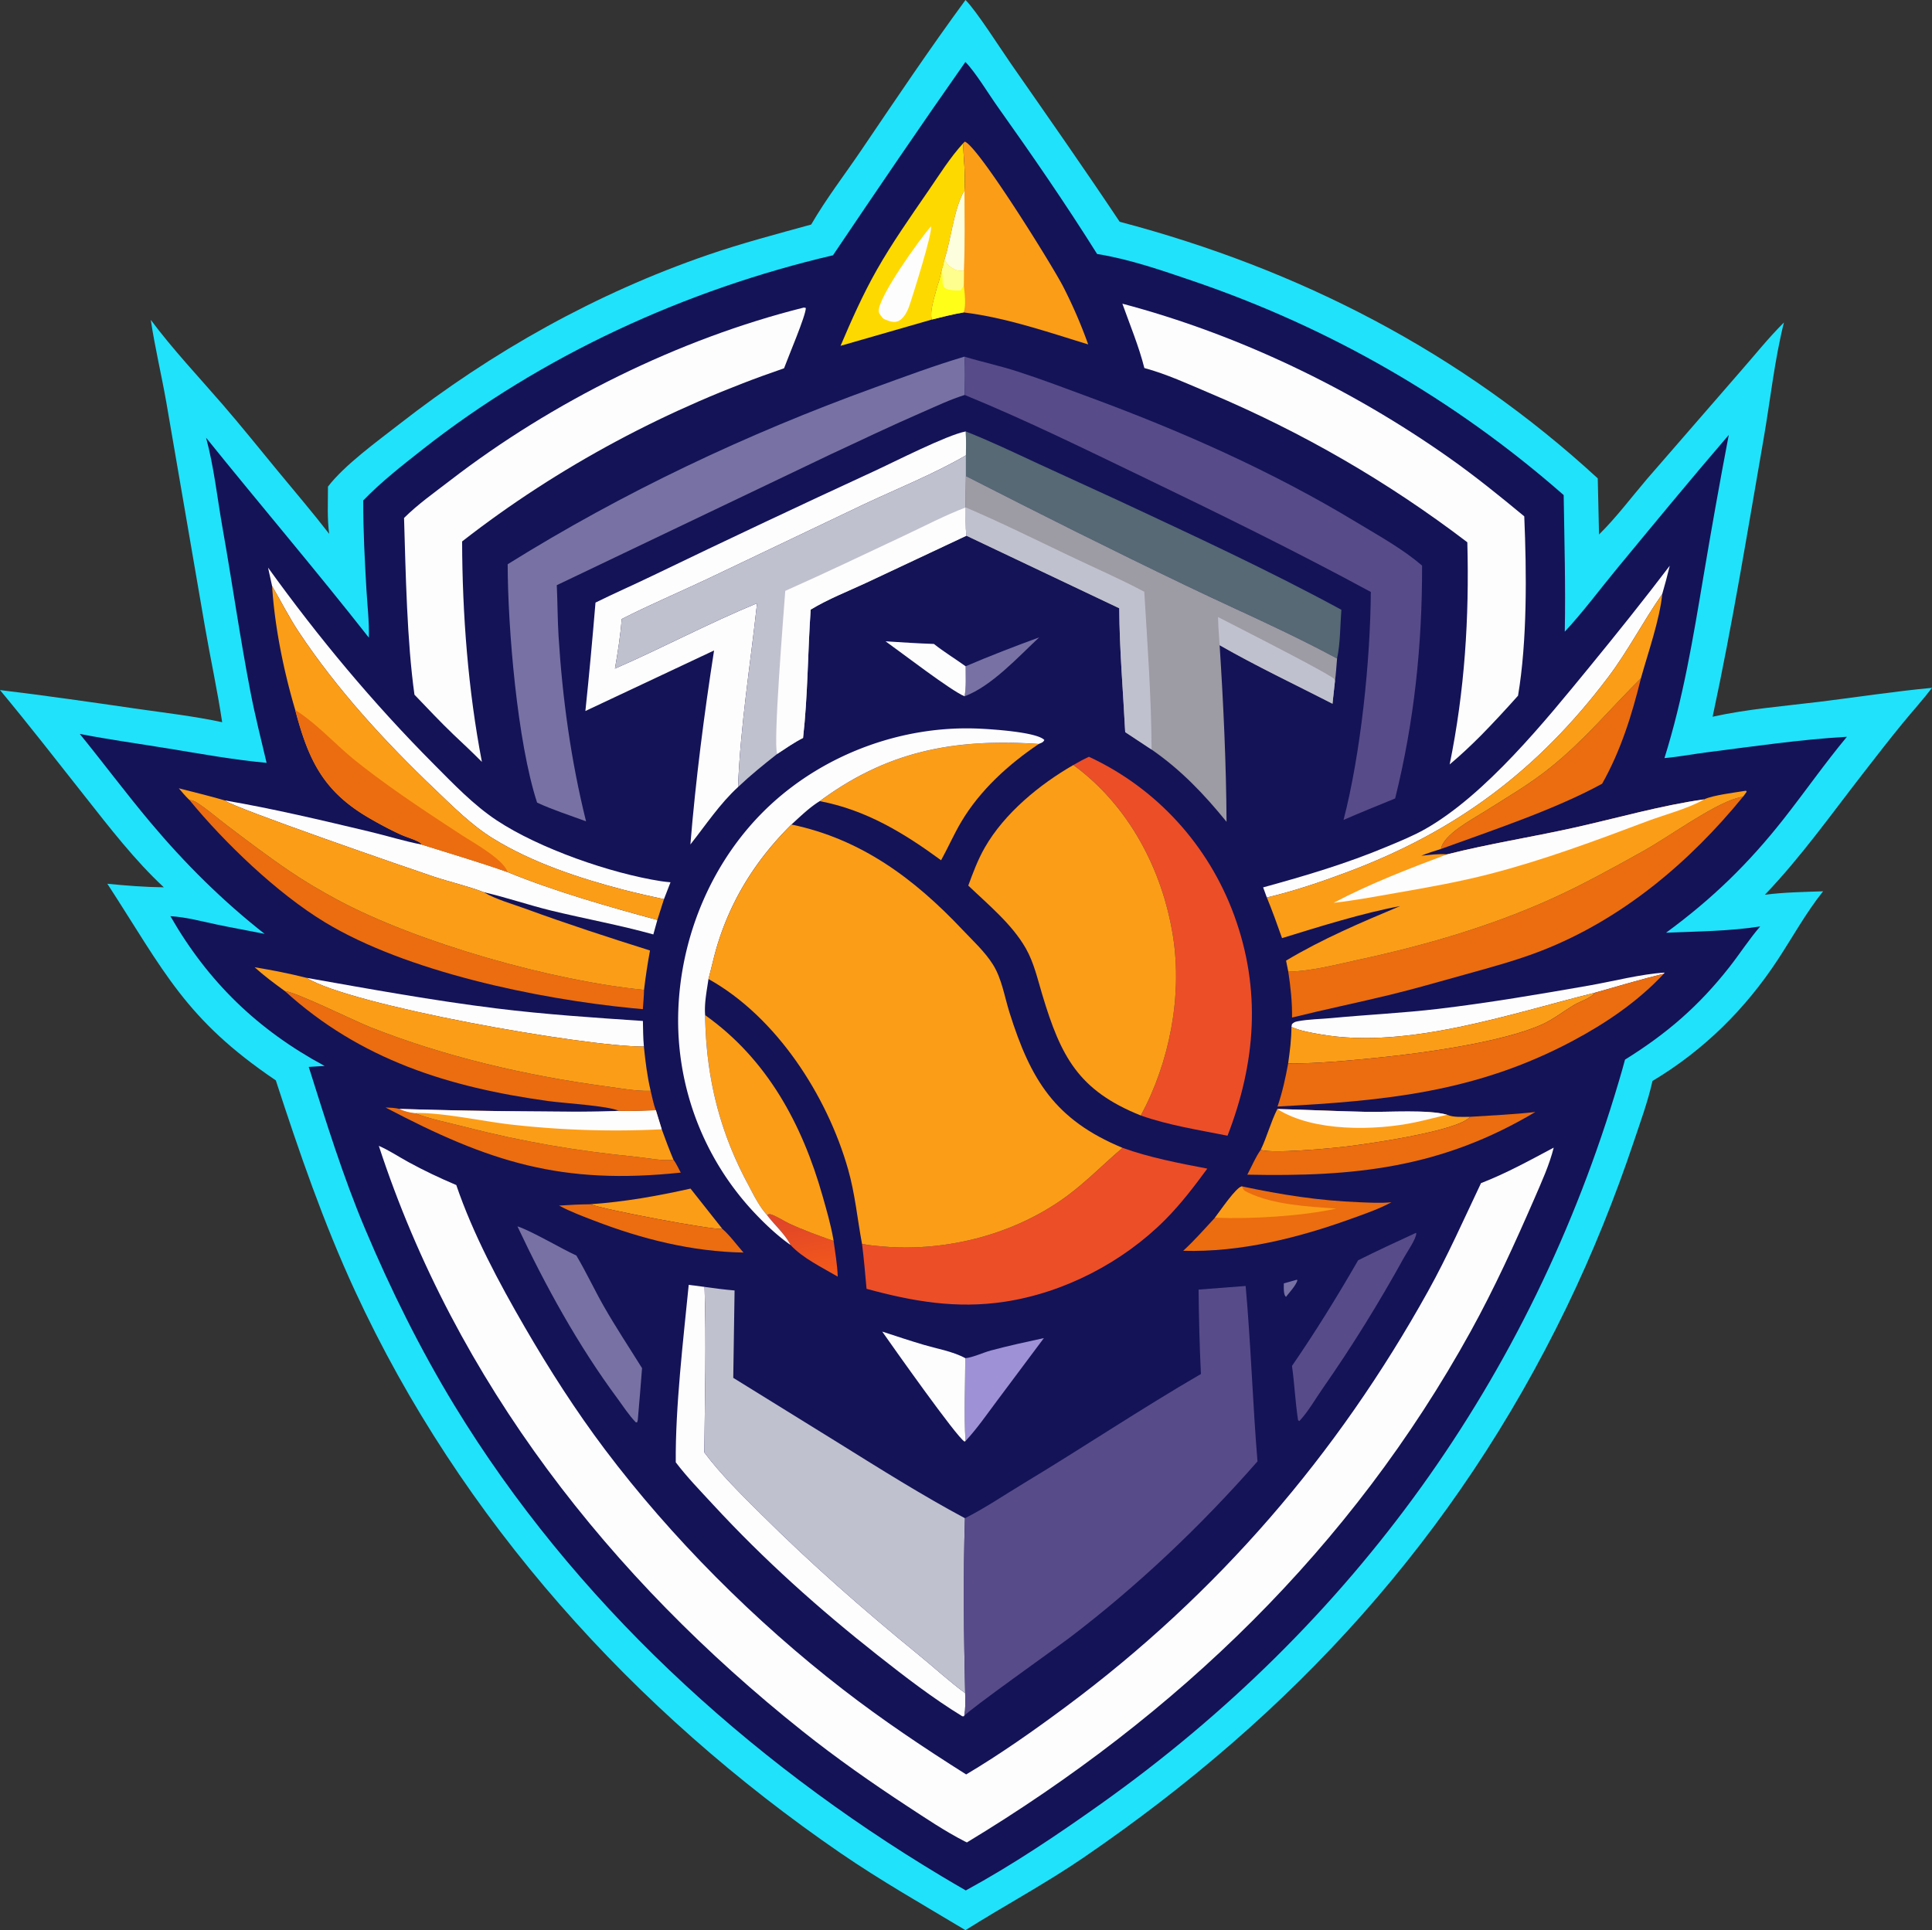 <svg xmlns="http://www.w3.org/2000/svg" xmlns:xlink="http://www.w3.org/1999/xlink" viewBox="0 0 4148.08 4145.1"><rect x="0" y="0" width="4148.08" height="4145.1" fill="#333333" stroke="none"/><defs><style>.cls-1{fill:#20e2fa;}.cls-2{fill:#141357;}.cls-3{fill:#7872a4;}.cls-4{fill:url(#linear-gradient);}.cls-5{fill:#fefdfd;}.cls-6{fill:#fc9d17;}.cls-7{fill:#eb6d0f;}.cls-8{fill:#9f91d6;}.cls-9{fill:#584b8a;}.cls-10{fill:#fed900;}.cls-11{fill:#fdfedd;}.cls-12{fill:#fefe19;}.cls-13{fill:#fefe8e;}.cls-14{fill:#566974;}.cls-15{fill:#ec4e27;}.cls-16{fill:#c0c1ce;}.cls-17{fill:#9d9ba3;}</style><linearGradient id="linear-gradient" x1="17.64" y1="3961.74" x2="12.73" y2="3988.6" gradientTransform="matrix(4.88, 0, 0, -4.88, 1650.92, 22084.65)" gradientUnits="userSpaceOnUse"><stop offset="0" stop-color="#f55b19"/><stop offset="1" stop-color="#e14628"/></linearGradient></defs><g id="Слой_2" data-name="Слой 2"><g id="Layer_1" data-name="Layer 1"><path class="cls-1" d="M2072.94,0c22.25,21.57,75.58,105.15,97.5,136.67,78.5,112.85,157.29,225.15,233.52,339.56,385.77,101.89,731.77,279.93,1026.49,551.11l2.73,120.53c36.61-36,69.13-79.44,102.51-118.64L3734,800.84c31.71-36,62.23-74.52,96.17-108.29-20.22,80.82-29.13,166.23-43.38,248.35-34.64,199.49-67.19,400.38-109.73,598.3,74.52-16.52,153.95-22.81,229.73-32.11,80.39-9.86,160.73-22.39,241.34-29.93-19.51,25.54-41.48,49.82-61.93,74.68-28.85,35.06-56.53,71-84.41,106.85-68.59,88.13-135.11,182.11-212.47,262.76,41.09-5.23,83.55-5.92,124.95-7.34-36.89,46.28-64.54,96.87-96.81,146.13-70,106.89-159.85,195.65-269.58,261.23-.18.88-.35,1.77-.55,2.64-9.6,42.25-24.83,83.89-38.58,124.93-41,122.5-89.29,242.78-145.59,359.11C3124.57,3301,2777,3680.9,2327.11,3988.81c-82.42,56.4-169.91,103.24-254.23,156.29-89.77-54-181.25-105.83-267.66-165.12-444.35-304.92-816-716.29-1043-1207.62-68-147.09-119.89-298.39-170-452.18-194.54-131.59-238.7-232.47-361.69-422.26,40.27,4,80.76,7.17,121.24,7.63-62.7-58.3-116.57-128.35-169.52-195.44C122,1633.75,62.16,1556.75,0,1481.94c98.37,11.83,196.61,26.1,294.66,40.31C355.21,1531,417.17,1538.06,477,1551c-10.2-68.47-25.18-136.63-36.95-204.89L357,863.44c-10.39-58.92-24.44-117.36-33.26-176.51,47.33,63.54,103.18,122.65,155,182.62,39.73,45.93,77.7,93.43,116.35,140.28,37.39,45.33,75.72,90.18,111.68,136.65-4.49-33.09-2.56-68.11-2.62-101.46,35.55-46.5,106.45-97.67,153.2-134.16C1057.29,754.79,1279.73,630,1519.91,547.35c72.89-25.07,147.48-44.66,221.74-65.16,32-55.32,72.21-107.4,108-160.33C1922.79,213.89,1995.81,105.13,2072.94,0Z"/><path class="cls-2" d="M2072.74,133.1c21.11,21.16,49.9,68.88,68.74,95.37,74.21,104.36,146,208.48,214.06,317,69.16,11,139.23,35.31,205.29,57.82,294.52,100.35,562.56,254.53,796.45,459.95,1.46,98.09,4.3,195.15,2.35,293.34,39.64-42.57,75.16-90.73,112.25-135.64,79.3-96,158.63-192.46,239.85-286.82-19.3,101.06-37.38,202.9-54.44,304.36-22.44,133.41-43.12,259.89-83.64,389.6,30.57-2.65,61.28-8.64,91.78-12.51,99.21-12.57,200.1-27.59,299.9-33.25-47.41,57-90,118.17-135.82,176.46-75.59,96.12-154,172.16-252.47,244.3,67.68-2.91,134.9-3.15,202.07-13.45-23.67,27.44-43.6,58.59-66,87.16-65.38,83.31-134,142.78-224.15,198.78-4.06,15.54-8.61,30.94-13.15,46.34-187.86,636.83-571.36,1167.59-1112.12,1552-93.42,66.42-189.37,131-290.11,185.88-17.52-10-34.86-20.34-52.2-30.65-418.59-251-790.28-591.71-1045.42-1010.44-73.26-120.22-137.56-250.15-192.15-379.7-47.63-113.06-84-230.85-120.92-347.72l34.06-2.14c-143.38-77.13-250.11-180.4-331.08-321.61,33.2,1.89,66.66,11,99.12,17.86,34.29,7.21,68.82,13.18,103.16,20.14-90.37-70.88-171.32-151.38-245.19-239.36-52-62-100.62-127.19-151.61-190,62.42,12.09,125.85,20.86,188.63,31.09,70.55,11.51,141.19,24.44,212.42,31-11.79-50.14-24.58-100.42-34.37-151-22.64-116.85-39.2-235-60-352.21-11.43-64.42-18.47-131.93-35.54-195C558.21,1083.76,678,1224.18,791.92,1369.34c1-34-3.19-69.07-5.17-103.11-3.72-63.8-7-127.61-6.86-191.54,38.63-39.85,83.94-75.35,127.49-109.61,256-201.4,564.38-342.82,881.05-416.82C1882.2,409.21,1976.33,270.34,2072.74,133.1Z"/><path class="cls-3" d="M2784.41,2748.27l1.15,1.25c-3.09,11.14-17.21,26-24.44,35.55a13,13,0,0,1-1-1c-4.87-5.66-3.5-20.63-3.74-27.93Z"/><path class="cls-3" d="M2073.27,1430.86c51.88-22.28,105-42.67,158-62.13-45.47,42.36-102.29,104.89-160.21,126.57C2074.7,1474.54,2073.15,1451.92,2073.27,1430.86Z"/><path class="cls-4" d="M1646.5,2608.91c2.23-.49,4.44-1.78,6.7-1.46,8.73,1.22,32.26,16,41.92,20.48,30.78,14.23,62.74,25.76,94.69,37.05,3.31,25.25,8.1,51.17,8.79,76.62-32.78-19.31-75.45-39.77-101.26-67.9C1685.49,2650.12,1662.29,2630.28,1646.5,2608.91Z"/><path class="cls-5" d="M1901.33,1377.24c34.64,2.22,69.1,4.5,103.8,5.66,21.71,17.24,45.65,31.75,68.14,48-.12,21.06,1.43,43.68-2.25,64.44C2042.19,1483.75,1933.8,1400.28,1901.33,1377.24Z"/><path class="cls-6" d="M1482.59,2552.57l68.48,86.62c-24.77,2.15-257.32-42.14-283.66-53C1341,2581,1410.73,2568.64,1482.59,2552.57Z"/><path class="cls-7" d="M1200.42,2589.05c22.37-1.46,44.56-2.66,67-2.85,26.34,10.85,258.89,55.14,283.66,53,16.2,14,30.83,34.57,45.26,50.74-110.66-2-217.62-28.82-320.52-68.47C1250.61,2611.75,1224.15,2602,1200.42,2589.05Z"/><path class="cls-8" d="M2072.54,2916.76c15-1.12,39-12.28,54.95-16.57,37.6-10.07,75.74-18.33,113.76-26.59l-101.51,135.89c-21.46,28.68-42.31,59-66.76,85.16C2069.33,3036.07,2072.39,2975.54,2072.54,2916.76Z"/><path class="cls-5" d="M1894.18,2859.66c30,9.77,60,19.84,90.29,28.73,28,8.21,62.76,14.25,88.07,28.37-.15,58.78-3.21,119.31.44,177.89l-2.06,1.22C2054.34,3087,1915.85,2890.54,1894.18,2859.66Z"/><path class="cls-7" d="M827.8,2378.4c10.16.36,19.85.65,29.81,3,9.35,4.89,22.34,8,32.84,9.08,33.29,12.94,70.43,20,105.06,28.9,128.42,33,240.51,51.92,372.27,65.15,23.58,2.37,55.07,9.24,78.17,6,6.07,7.85,10.73,18.92,15.64,27.68C1206.51,2545.23,1051.46,2496.19,827.8,2378.4Z"/><path class="cls-5" d="M2772.76,2205.34l1.13-6c4.22-3.88,6.21-4.81,12-6,22.73-4.53,49.31-4.72,72.63-6.95,76.37-7.27,153.6-10.79,229.69-19.83,108.17-12.87,217.38-31.48,324.71-50.29,50.95-8.93,110.21-24.47,161-27.53l-1.65,2.37c-49.44,12.23-98.59,26.77-147.59,40.71-180.84,44.82-402.23,122-588.4,89.67C2815.64,2217.92,2792,2214.06,2772.76,2205.34Z"/><path class="cls-5" d="M658.06,2099.94c135.7,24,271.14,48.77,408,65.71,104.32,12.92,209.44,19.86,314.27,26.92.42,18.31.42,36.76,2.14,55C1252.24,2247.54,752,2158.86,658.06,2099.94Z"/><path class="cls-6" d="M2706.83,2469.31c13.66-28.51,21.51-59.59,35.63-87.63,64.46,1.57,128.86,4.9,193.33,6.1,45.26.84,130.65-5.35,171.17,6.2,13.35,6.2,34.52,4.37,49.27,4.43-25.12,31.27-229.86,59.86-275.08,64.84C2848.56,2466.83,2730.29,2477.7,2706.83,2469.31Z"/><path class="cls-5" d="M2742.46,2381.68c64.46,1.57,128.86,4.9,193.33,6.1,45.26.84,130.65-5.35,171.17,6.2-22.55,5.23-45,11.21-67.63,16.05C2953.11,2428.47,2819.23,2431,2742.46,2381.68Z"/><path class="cls-6" d="M2772.76,2205.34c19.22,8.72,42.88,12.58,63.56,16.18,186.17,32.37,407.56-44.85,588.4-89.67-10.21,12.5-30.49,17.75-44.51,26-22.92,13.55-44.1,30.6-68.44,41.74-83.37,38.15-255.29,61.9-349.14,71.35-64.6,6.49-132,13.22-196.94,12.93C2769.37,2257.86,2772.79,2231.66,2772.76,2205.34Z"/><path class="cls-7" d="M2608.58,2615.08c10.09-12.72,45.26-65.5,58-67.29,84.13,17.92,164.81,30.7,250.85,34,23,.88,47.07,2.4,70,.09-26.46,14.5-56.32,24.63-84.66,34.89-114.92,41.6-239.21,72.9-362.36,69.37C2564.66,2663.8,2586.14,2639.24,2608.58,2615.08Z"/><path class="cls-6" d="M2608.58,2615.08c10.09-12.72,45.26-65.5,58-67.29,2.86,7.95,5.24,9.56,12.88,13.23,55.21,26.48,129.14,30.23,189.86,34.37C2795.58,2611.82,2685.33,2618.26,2608.58,2615.08Z"/><path class="cls-7" d="M3156.23,2398.41c46.64-3.13,93.79-4.95,140.22-10.37-202.17,120.51-388.1,139.41-618.43,134.62,9.16-17.16,17.63-37.62,28.81-53.35,23.46,8.39,141.73-2.48,174.32-6.06C2926.37,2458.27,3131.11,2429.68,3156.23,2398.41Z"/><path class="cls-9" d="M3039.85,2647.73l.93.55c.36,11.55-19.59,40.18-25.83,51.46-54.11,97.92-111.42,190.76-175.39,282.47-16.27,23.32-30.32,48.75-49.86,69.66l-2.72-2c-5.9-38.51-7.6-77.85-13-116.51,50.86-74,97.21-149.08,142-226.87C2956.86,2686.13,2998.35,2666.75,3039.85,2647.73Z"/><path class="cls-7" d="M3523.15,1456.54c-19.21,78.41-43.4,155.94-83.29,226.55-101,55.31-236.4,100.22-346,140.12,5-30.92,67.1-63.69,92.08-79.47,48.81-30.84,98.44-59.67,143.53-96C3403,1588.37,3457.27,1521.9,3523.15,1456.54Z"/><path class="cls-3" d="M1111,2633.69c28.62,9,93.59,47.58,126.47,62.64,20.89,35.09,38.29,72.72,58.54,108.3,25.87,45.48,54.9,89.13,82.49,133.58-2.67,37.19-6.06,74.34-9.16,111.49l-1.48,4.94-2.75-.11c-14.87-15.34-26.85-34.26-39.56-51.45C1241.56,2889.64,1170.91,2761.2,1111,2633.69Z"/><path class="cls-5" d="M2712,1905.69c91.3-25.14,178.49-50.9,266-87.56,27.69-11.59,56.07-23,82.2-37.84,129.72-73.77,258-232.6,352.22-347.64,58.8-71.77,116.5-143.86,172.64-217.74-4.88,20.48-10.39,40.69-16.21,60.93l-1.4,2c-40.12,57.61-72.08,120.08-114.65,176.47-151.25,200.28-326.24,331.25-561.84,419.17-56,20.89-112.77,40.23-171,53.91Z"/><path class="cls-6" d="M857.61,2381.42q146.42,4.54,292.71,5.42c59.53.38,119.36,1.63,178.85-1.23,26.27,1,52.7-.5,79-1.33l12.62,40.93c7.88,22.07,16.15,43.74,25.19,65.36-23.1,3.22-54.59-3.65-78.17-6-131.76-13.23-243.85-32.12-372.27-65.15-34.63-8.9-71.77-16-105.06-28.9C880,2389.41,867,2386.31,857.61,2381.42Z"/><path class="cls-5" d="M857.61,2381.42q146.42,4.54,292.71,5.42c59.53.38,119.36,1.63,178.85-1.23,26.27,1,52.7-.5,79-1.33l12.62,40.93A1991.17,1991.17,0,0,1,1094,2414.64c-57.76-6.75-149.37-26.45-203.5-24.14C880,2389.41,867,2386.31,857.61,2381.42Z"/><path class="cls-7" d="M611.52,2128.27c25.8,2.89,149.52,64.21,183.48,77.67,159.74,63.28,333.45,103.66,503.6,126.71,31.65,4.29,66.46,10.91,98.38,10,3.38,13.51,6,28.73,11.16,41.62-26.27.83-52.7,2.32-79,1.33-25.72-11.17-116.75-16.17-152.06-21.05C964.51,2335.2,773.88,2276.16,611.52,2128.27Z"/><path class="cls-5" d="M575.54,1219c108.32,150.38,225.12,290.73,355.86,422.1,42.08,42.29,85.11,87.54,135,120.62,91.14,60.4,244.84,114,353.12,130.73,6.67,1,13.38,1.72,20.1,2.27-4.71,12.1-9.51,24.18-14.08,36.34-28.77-6.3-57.56-12.61-86.06-20-95.15-24.81-196-58.12-280.23-109.94-46.81-28.81-86.09-68.47-125.66-106.19C826.24,1592.52,724,1481.28,641.68,1357.44c-20.94-31.5-38.33-66.08-57.45-98.79Z"/><path class="cls-5" d="M482.6,1718.9c103.71,17.73,206.31,42.18,308.64,66.52,38,9,76.44,21.1,114.75,28.5,61.24,19.3,123.27,37.54,183.78,58.93,101.61,41.56,215.59,74,321.59,102.84l-8.66,31.06c-71.88-20.14-147-33.63-219.73-51.33-48.47-11.8-95.63-28.28-144.32-39.36-34.56-13.39-72.35-21.77-107.66-33.53C885.34,1867.32,496.78,1733.32,482.6,1718.9Z"/><path class="cls-10" d="M1804.71,742.67c23.44-55.2,47.89-110.27,77.49-162.5,33.25-58.67,73-115.11,111.12-170.61,23.29-33.86,46.37-71,74.18-101.35,1.89,33.09,5.57,67.86,3.22,100.89-22.59,39.23-28.3,103.37-42.53,147.52-1.72,7-3,15.92-6,22.35-3,11.53-5.2,24.6-9.67,35.58-4.43,18.56-17.07,53.9-11.81,71.69Z"/><path class="cls-5" d="M1998.78,486.17c4.1,12.51-38.48,146.79-45.61,168.35-4.18,12.61-12.45,30.66-26,35.62-10.12,3.7-20.89-1.73-30.15-5.41-3.52-3.69-10-11-10.35-16.18C1884.73,638.72,1975.34,512.53,1998.78,486.17Z"/><path class="cls-7" d="M406.47,1717.76c6.28,1,10.43,2.18,15.87,5.61,22.1,13.93,42.72,32.23,63.61,48.08,44.48,33.74,89.45,67.83,135.66,99.18,32.72,22.2,67,42.33,101.8,61.1,172.69,93.17,464.49,175.24,659.35,194-.16,13.75-1.66,27.74-2.59,41.48l-23-2.14c-202.91-19.9-484.5-78.24-659.67-184.53C594.94,1918.38,482,1809.85,406.47,1717.76Z"/><path class="cls-6" d="M1760.09,1720.49c147.34-108.9,291-134.74,470.25-122.76-65.21,43.81-126.62,99.73-166.85,167.84-15.72,26.64-28.06,54.88-42.93,81.9C1940.65,1788.88,1859.14,1739.25,1760.09,1720.49Z"/><path class="cls-6" d="M1514,2180.14c133.22,94.49,208.32,234.11,252,388,8.66,30.47,17.81,62,23.22,93.2l.61,3.68c-32-11.29-63.91-22.82-94.69-37.05-9.66-4.47-33.19-19.26-41.92-20.48-2.26-.32-4.47,1-6.7,1.46-17.48-19.4-30-45.72-42.22-68.72C1543.43,2426.08,1515.67,2309.21,1514,2180.14Z"/><path class="cls-6" d="M546.64,2077.19c37.54,6.21,74.5,13.39,111.42,22.75,93.9,58.92,594.18,147.6,724.37,147.64,3.22,31.74,7.16,64,14.55,95.08-31.92.9-66.73-5.72-98.38-10-170.15-23.05-343.86-63.43-503.6-126.71-34-13.46-157.68-74.78-183.48-77.67C589.17,2112.15,567.12,2095.64,546.64,2077.19Z"/><path class="cls-7" d="M3424.72,2131.85c49-13.94,98.15-28.48,147.59-40.71-55.86,59.86-124.12,106.16-196,144.43C3169.44,2345.65,2974.2,2364,2742.9,2376.31c10.3-30.2,17.12-61,22.79-92.42,65,.29,132.34-6.44,196.94-12.93,93.85-9.45,265.77-33.2,349.14-71.35,24.34-11.14,45.52-28.19,68.44-41.74C3394.23,2149.6,3414.51,2144.35,3424.72,2131.85Z"/><path class="cls-5" d="M1478.71,2759.27l34,4.42c4,118.29.58,237.1-.48,355.45,35.15,47.2,79.43,90.27,121.06,131.78,107.41,107.07,221.57,207.08,339,302.88,33.15,27,65.5,57,99.94,82.19.4,16.56,1.12,32.7-2,49.06-1.62,1.3-.41.56-4.2.68-63.16-38.64-123.24-85-181.33-130.79-126.38-99.65-244.2-205.06-353.52-323.47-27.32-29.58-55.91-59-80.3-91.07C1449.87,3022,1466.94,2878.05,1478.71,2759.27Z"/><path class="cls-6" d="M2067.5,308.21l3.92-4c28.34,9,186.88,264.21,210.95,310.68a1039.6,1039.6,0,0,1,54,124.72c-86.57-26.42-177.51-57.94-267.64-68.67-23,3.95-45.45,9.69-68,15.29-5.26-17.79,7.38-53.13,11.81-71.69,4.47-11,6.65-24,9.67-35.58,3-6.43,4.27-15.35,6-22.35,14.23-44.15,19.94-108.29,42.53-147.52C2073.07,376.07,2069.39,341.3,2067.5,308.21Z"/><path class="cls-11" d="M2070.72,409.1c.12,57.47,1.25,115.43-1.24,172.84-6.85,0-13.55,0-19.8-3.14-9.62-4.86-18.27-11.71-21.49-22.18C2042.42,512.47,2048.13,448.33,2070.72,409.1Z"/><path class="cls-12" d="M2028.19,556.62c3.22,10.47,11.87,17.32,21.49,22.18,6.25,3.16,13,3.11,19.8,3.14l-.22,30.86c1.8,15.1,5.53,44.37-.5,58.15-23,3.95-45.45,9.69-68,15.29-5.26-17.79,7.38-53.13,11.81-71.69,4.47-11,6.65-24,9.67-35.58C2025.22,572.54,2026.47,563.62,2028.19,556.62Z"/><path class="cls-13" d="M2028.19,556.62c3.22,10.47,11.87,17.32,21.49,22.18,6.25,3.16,13,3.11,19.8,3.14l-.22,30.86-6.53,10.83c-9.69.45-27.8.39-35.26-6.18-2.74-5.07-3.74-7.89-3.68-13.7A223.25,223.25,0,0,0,2022.2,579C2025.22,572.54,2026.47,563.62,2028.19,556.62Z"/><path class="cls-5" d="M1697.34,2673.7c-28.11-19.82-54.08-44.32-77.62-69.3a602.94,602.94,0,0,1-163.46-432c5.17-165.91,75.26-330,197.47-443.52,119-110.48,284-170.9,446-164.19,26.33,1.08,126.5,7.13,142.51,24.51-2.77,5.6-6.45,5.92-11.93,8.48-179.24-12-322.91,13.86-470.25,122.76-22,13.51-41.68,32.88-60.76,50.23-73.44,72.86-127,156.12-158,255.33-7.9,25.23-13.19,50.92-20.16,76.37-3.6,25.13-9.28,52.33-7.16,77.72,1.69,129.07,29.45,245.94,90.3,360.05,12.26,23,24.74,49.32,42.22,68.72C1662.29,2630.28,1685.49,2650.12,1697.34,2673.7Z"/><path class="cls-7" d="M2766,2086.75c50.47-1.13,104.19-15.61,153.5-26.27,140.62-30.39,281.35-71.31,412.66-130.74,67-30.3,132.56-66.8,196.78-102.53,53.23-29.63,147.85-98.79,200.61-113.34l13.54-3.78c-115.5,141.77-259.78,263.32-431.18,330.76-54.84,21.58-112.59,37-169.32,52.78-52.58,14.59-105.2,29.87-158.21,42.77-69.93,17-140.48,31.44-210.3,48.85C2774.49,2151.85,2771,2119.73,2766,2086.75Z"/><path class="cls-14" d="M2073.33,926.54c53.29,20.81,104.94,45.78,156.85,69.77l171.67,78.79C2562.16,1150,2724.53,1225,2880,1309.53c-2.68,33.43-2.12,72.08-9.26,104.61-105.5-57-216.45-104.91-324.58-156.79-158.43-76-315.84-155-472.32-235l0-44.42C2074.18,960.74,2074.5,943.7,2073.33,926.54Z"/><path class="cls-6" d="M584.23,1258.65c19.12,32.71,36.51,67.29,57.45,98.79,82.34,123.84,184.56,235.08,291.93,337.43,39.57,37.72,78.85,77.38,125.66,106.19,84.2,51.82,185.08,85.13,280.23,109.94,28.5,7.44,57.29,13.75,86.06,20l-14.2,44.64c-106-28.8-220-61.28-321.59-102.84-60.51-21.39-122.54-39.63-183.78-58.93a22.65,22.65,0,0,0-8.9-6.92c-11.83-5.88-24.94-9.33-37-14.85-23.16-10.59-46.08-22.91-68.09-35.73-98.31-57.21-130-124.72-158.15-231.81C609.05,1441.05,589.7,1345.76,584.23,1258.65Z"/><path class="cls-7" d="M633.84,1524.61c49.12,31.44,86.6,75,131.93,111,71.68,57,149.07,107.86,225.72,157.85,25.53,16.65,89.73,52.07,98.28,79.39-60.51-21.39-122.54-39.63-183.78-58.93a22.65,22.65,0,0,0-8.9-6.92c-11.83-5.88-24.94-9.33-37-14.85-23.16-10.59-46.08-22.91-68.09-35.73C693.68,1699.21,662,1631.7,633.84,1524.61Z"/><path class="cls-6" d="M383.94,1692.93c32.88,8.49,66.08,16.41,98.66,26,14.18,14.42,402.74,148.42,448.39,163.63,35.31,11.76,73.1,20.14,107.66,33.53,26.48,15.59,60.56,24.83,89.52,35.42,88.33,32.31,177.69,61.51,267.4,89.72-5.24,28.14-9.41,56.15-12.81,84.57-194.86-18.8-486.66-100.87-659.35-194-34.79-18.77-69.08-38.9-101.8-61.1-46.21-31.35-91.18-65.44-135.66-99.18-20.89-15.85-41.51-34.15-63.61-48.08-5.44-3.43-9.59-4.65-15.87-5.61C398.27,1710,391.17,1701.58,383.94,1692.93Z"/><path class="cls-15" d="M2410.15,2465.08c59,21.08,120.58,32.82,182,44.59-28.26,38.43-56.78,75.95-90.52,109.87-90.89,91.38-217.17,156.81-344.86,176.05-103.75,15.63-196.69-.73-296.26-27.78-2.91-32.25-5.61-64.53-9.72-96.65,15.12,3.26,30.57,4.52,46,5.82,136.25,11.47,282.58-26.55,393.26-107.92C2333.07,2537.42,2369.53,2499.43,2410.15,2465.08Z"/><path class="cls-5" d="M1278.56,1294.09c40.48-20,81.91-38.16,122.57-57.78q236.22-114,474.38-223.84c43.65-20,157.06-78.14,197.82-85.93,1.17,17.16.85,34.2.54,51.39-69.51,40.34-146.84,71.16-219.7,105.43l-333.38,159c-61.9,29.24-125,56-186,87-2.61,35.63-8.32,71.34-14.46,106.52,102.6-44.69,201.74-97.79,305.11-140.36-14.18,130.4-35.91,263.57-40.83,394.67-39.19,35.9-69.46,81.87-102.31,123.36,11.37-139,29.4-278.83,50.84-416.65l-276.27,130C1265,1449.34,1272.07,1371.78,1278.56,1294.09Z"/><path class="cls-15" d="M2338,1625.2c145.34,67.47,256.78,190.14,311.83,340.57,58.4,159.6,46.43,316.55-14.27,473.22-61.83-12.38-126.69-22.37-186.21-43.41,61.79-114.33,89.36-256.77,69.12-384.9-22.65-143.52-95.41-281.16-213.93-367.79C2315.55,1636.52,2326.44,1630.55,2338,1625.2Z"/><path class="cls-16" d="M2073.87,977.93l0,44.42c-.16,22.45-.47,44.92-.35,67.37.29,19.79-1.08,41.19,1.49,60.74l-214.87,101c-39.38,18.37-82.53,35.14-119.58,57.73-6.37,91.6-6,184.35-16.34,275.56-19.41,9.85-37.34,22.36-55.48,34.35-29,22.69-57.38,45.73-84.15,71.11,4.92-131.1,26.65-264.27,40.83-394.67-103.37,42.57-202.51,95.67-305.11,140.36,6.14-35.18,11.85-70.89,14.46-106.52,61.07-31,124.15-57.76,186-87l333.38-159C1927,1049.09,2004.36,1018.27,2073.87,977.93Z"/><path class="cls-5" d="M2073.49,1089.72c.29,19.79-1.08,41.19,1.49,60.74l-214.87,101c-39.38,18.37-82.53,35.14-119.58,57.73-6.37,91.6-6,184.35-16.34,275.56-19.41,9.85-37.34,22.36-55.48,34.35-9.43-19.15,14.58-311.1,17.32-350.17,86.19-38.33,170.93-78.92,256.27-119.07C1985.51,1129.49,2028.91,1106.76,2073.49,1089.72Z"/><path class="cls-3" d="M1090,1211.74c248.23-154.73,512.44-279.54,787.23-379.2,64-23.21,128.08-47.25,193.38-66.61,2.23,27.16.83,55,.67,82.26-31.15,9.73-62.19,24.54-92.09,37.55-65.55,28.53-130,59.27-194.75,89.47l-589,281.5c1.73,36.55,1.56,73.12,3.83,109.66,8.31,134,26.65,267.07,59,397.46-35-13-71.2-24.42-105.1-40.19C1110.6,1593.16,1090.32,1349.27,1090,1211.74Z"/><path class="cls-17" d="M2073.84,1022.35c156.48,80,313.89,159,472.32,235,108.13,51.88,219.08,99.84,324.58,156.79-1.36,16.23-2.32,32.64-4.55,48.77l-5.27,48.35c-80.71-41.47-163.63-80.7-242.34-125.77,8.16,125.81,14.1,253.33,14.88,379.38-48-59.16-97.91-111.6-160.93-155.16l-56.68-37.47c-4.47-88.35-12.32-177.58-12.74-266L2075,1150.46c-2.57-19.55-1.2-41-1.49-60.74C2073.37,1067.27,2073.68,1044.8,2073.84,1022.35Z"/><path class="cls-16" d="M2615.2,1325.08c27,14.17,247.28,125.6,250.12,133.91a33.06,33.06,0,0,1,.87,3.92l-5.27,48.35c-80.71-41.47-163.63-80.7-242.34-125.77C2617.14,1365.37,2615.57,1345.26,2615.2,1325.08Z"/><path class="cls-16" d="M2073.49,1089.72c75.11,32,148.22,68.39,221.89,103.54,53.71,25.63,109,49.62,161.43,77.58,6.8,112.39,15.14,226.33,15.72,338.87l-56.68-37.47c-4.47-88.35-12.32-177.58-12.74-266L2075,1150.46C2072.41,1130.91,2073.78,1109.51,2073.49,1089.72Z"/><path class="cls-6" d="M3568.87,1275.84c-5.35,54.85-30.6,126.36-45.72,180.7-65.88,65.36-120.13,131.83-193.71,191.17-45.09,36.36-94.72,65.19-143.53,96-25,15.78-87.07,48.55-92.08,79.47-14.24,4.47-28.49,8.74-42.24,14.58,18.28-1.82,37-4.63,55.38-3,89.09-22.51,181.29-37,271.15-56.91,91.22-20.23,188.86-48.34,280.64-61.13,18.57-9.09,67.64-14.85,89.91-18.6l1.55,2.16-7.09,9.83-13.54,3.78c-52.76,14.55-147.38,83.71-200.61,113.34-64.22,35.73-129.82,72.23-196.78,102.53-131.31,59.43-272,100.35-412.66,130.74-49.31,10.66-103,25.14-153.5,26.27l-4.81-23.8c77.92-46.62,161.39-82.1,244.94-117.12-79.32,14.62-176.25,45-253.57,68.83-10.29-29.37-20.87-58.47-32.63-87.29,58.24-13.68,115-33,171-53.91,235.6-87.92,410.59-218.89,561.84-419.17,42.57-56.39,74.53-118.86,114.65-176.47Z"/><path class="cls-5" d="M3107,1834.74c89.09-22.51,181.29-37,271.15-56.91,91.22-20.23,188.86-48.34,280.64-61.13-32.79,19.47-85.6,33.09-122.43,47-111.12,41.91-222.69,83.49-337.86,113.21-66.44,17.14-133.57,29-201.12,40.72-44.57,7.75-89,16.26-134,21.22C2940.82,1897.91,3025,1865.48,3107,1834.74Z"/><path class="cls-5" d="M1726,660.47l4.17.86c.11,16.29-38.06,105.51-46.78,129.58-247.91,84.83-484.58,210.59-691.22,371.85.46,156.72,12.91,319.48,42.5,473.49-19.86-20-40.29-39.28-60.81-58.56-28.88-27.63-56.29-57-84-85.82-16.16-115.58-18.79-260.91-22.35-379.53,29.7-29.53,65.28-54.56,98.44-80.15C1185.54,862.71,1456.85,727.79,1726,660.47Z"/><path class="cls-5" d="M2409.8,652.19c248.55,65.84,490.95,182.36,700.94,330.48,56,39.47,109.21,82.54,161.92,126.21,5.09,119.71,6.52,267.43-13.39,385.16-26.11,29.27-52.62,58-80.17,86-21.27,21.28-43.54,42.29-66.61,61.61,32.4-158.9,42.22-315.21,37.92-477.09C2979.18,1034.05,2796,928.28,2597.69,844.45c-45.36-19.16-93.09-41.32-140.7-54.07C2445.17,743.56,2426,697.67,2409.8,652.19Z"/><path class="cls-9" d="M2070.61,765.93c37.67,11.45,76.09,19.61,113.68,31.73,52.6,17,104.36,36.71,156.19,55.87,197.7,73.05,390.69,158.41,571.36,267.73,47,28.43,99.86,57.39,141.42,93.46.38,170.2-16.72,334.57-57.84,500-36.92,15.26-74.13,30-110.74,46.06,37.08-143.24,57.6-342.36,58.52-489.54-162.52-88.12-327.57-168.92-494-249.13-124-59.74-250.59-121.85-377.89-173.88C2071.44,820.94,2072.84,793.09,2070.61,765.93Z"/><path class="cls-16" d="M1512.69,2763.69c21.49,3,42.87,5.82,64.48,7.65L1574.33,2959l227.5,140.83c88.71,55.18,177.83,111.27,269.94,160.65-3.88,124.47-2.34,251,.46,375.56-34.44-25.17-66.79-55.15-99.94-82.19-117.45-95.8-231.61-195.81-339-302.88-41.63-41.51-85.91-84.58-121.06-131.78C1513.27,3000.79,1516.64,2882,1512.69,2763.69Z"/><path class="cls-6" d="M2304.54,1642.89c118.52,86.63,191.28,224.27,213.93,367.79,20.24,128.13-7.33,270.57-69.12,384.9-134.18-53.79-171.65-126.64-211.56-259.49-10.05-33.45-17.92-68.89-35.33-99.44-29.63-52-80.63-93.76-123.54-134.85,10.27-27.88,20.61-55.71,35.42-81.57C2156.51,1746.59,2231.81,1684.69,2304.54,1642.89Z"/><path class="cls-9" d="M2573.39,2769.45l101.05-7.76c11.25,125.25,15.06,251.33,25.44,376.71-121,138.16-257.37,267.49-403.5,378.68-28.09,21.37-219,156.74-226.17,168,3.14-16.36,2.42-32.5,2-49.06-2.8-124.55-4.34-251.09-.46-375.56,43.76-22.07,85.39-50.46,127.39-75.75,127.16-76.57,251-159.57,379.28-234C2575.44,2890.36,2574.1,2829.8,2573.39,2769.45Z"/><path class="cls-6" d="M1699.33,1770.72c150,31.21,263.94,116.61,366.8,225.53,22.38,23.7,48.81,47.86,66,75.53,18.88,30.32,24.7,69,35.35,102.84,45.46,144.45,97.23,230,242.63,290.46-40.62,34.35-77.08,72.34-120.12,104-110.68,81.37-257,119.39-393.26,107.92-15.39-1.3-30.84-2.56-46-5.82-10-53.95-14.86-107.46-30-160.53-44.82-157.34-153.65-327-299.69-408.21,7-25.45,12.26-51.14,20.16-76.37C1572.34,1926.84,1625.89,1843.58,1699.33,1770.72Z"/><path class="cls-5" d="M813.32,2460.75c21.91,9.47,43.08,23.72,64.14,35.18,33.3,18.14,67.26,34.28,102.19,49,35.87,105.29,91.55,209.43,147.26,305.51,52.42,90.41,109.06,178.93,171.94,262.46,142.33,189.08,323,369.74,510.33,514.73,85.22,66,174.16,125.61,265.23,183.08,74.48-44.31,145.93-94.73,215.44-146.44,323.27-240.5,581.22-539.78,776.46-891.71,41.62-75,76.7-154.23,113.48-231.72,54.8-21.23,104.4-48.78,156.1-76.24-9.54,37.89-26,73.52-41.41,109.27-42.25,97-85.64,192.46-136.8,285.21-256.55,465.16-630,824.41-1081.7,1097.6-1.8-.85-3.61-1.68-5.39-2.6-41.77-21.55-82.16-48.69-121.45-74.44-77.53-50.81-153.29-103.89-225.82-161.66C1309.84,3388.63,979.06,2967.45,813.32,2460.75Z"/></g></g></svg>